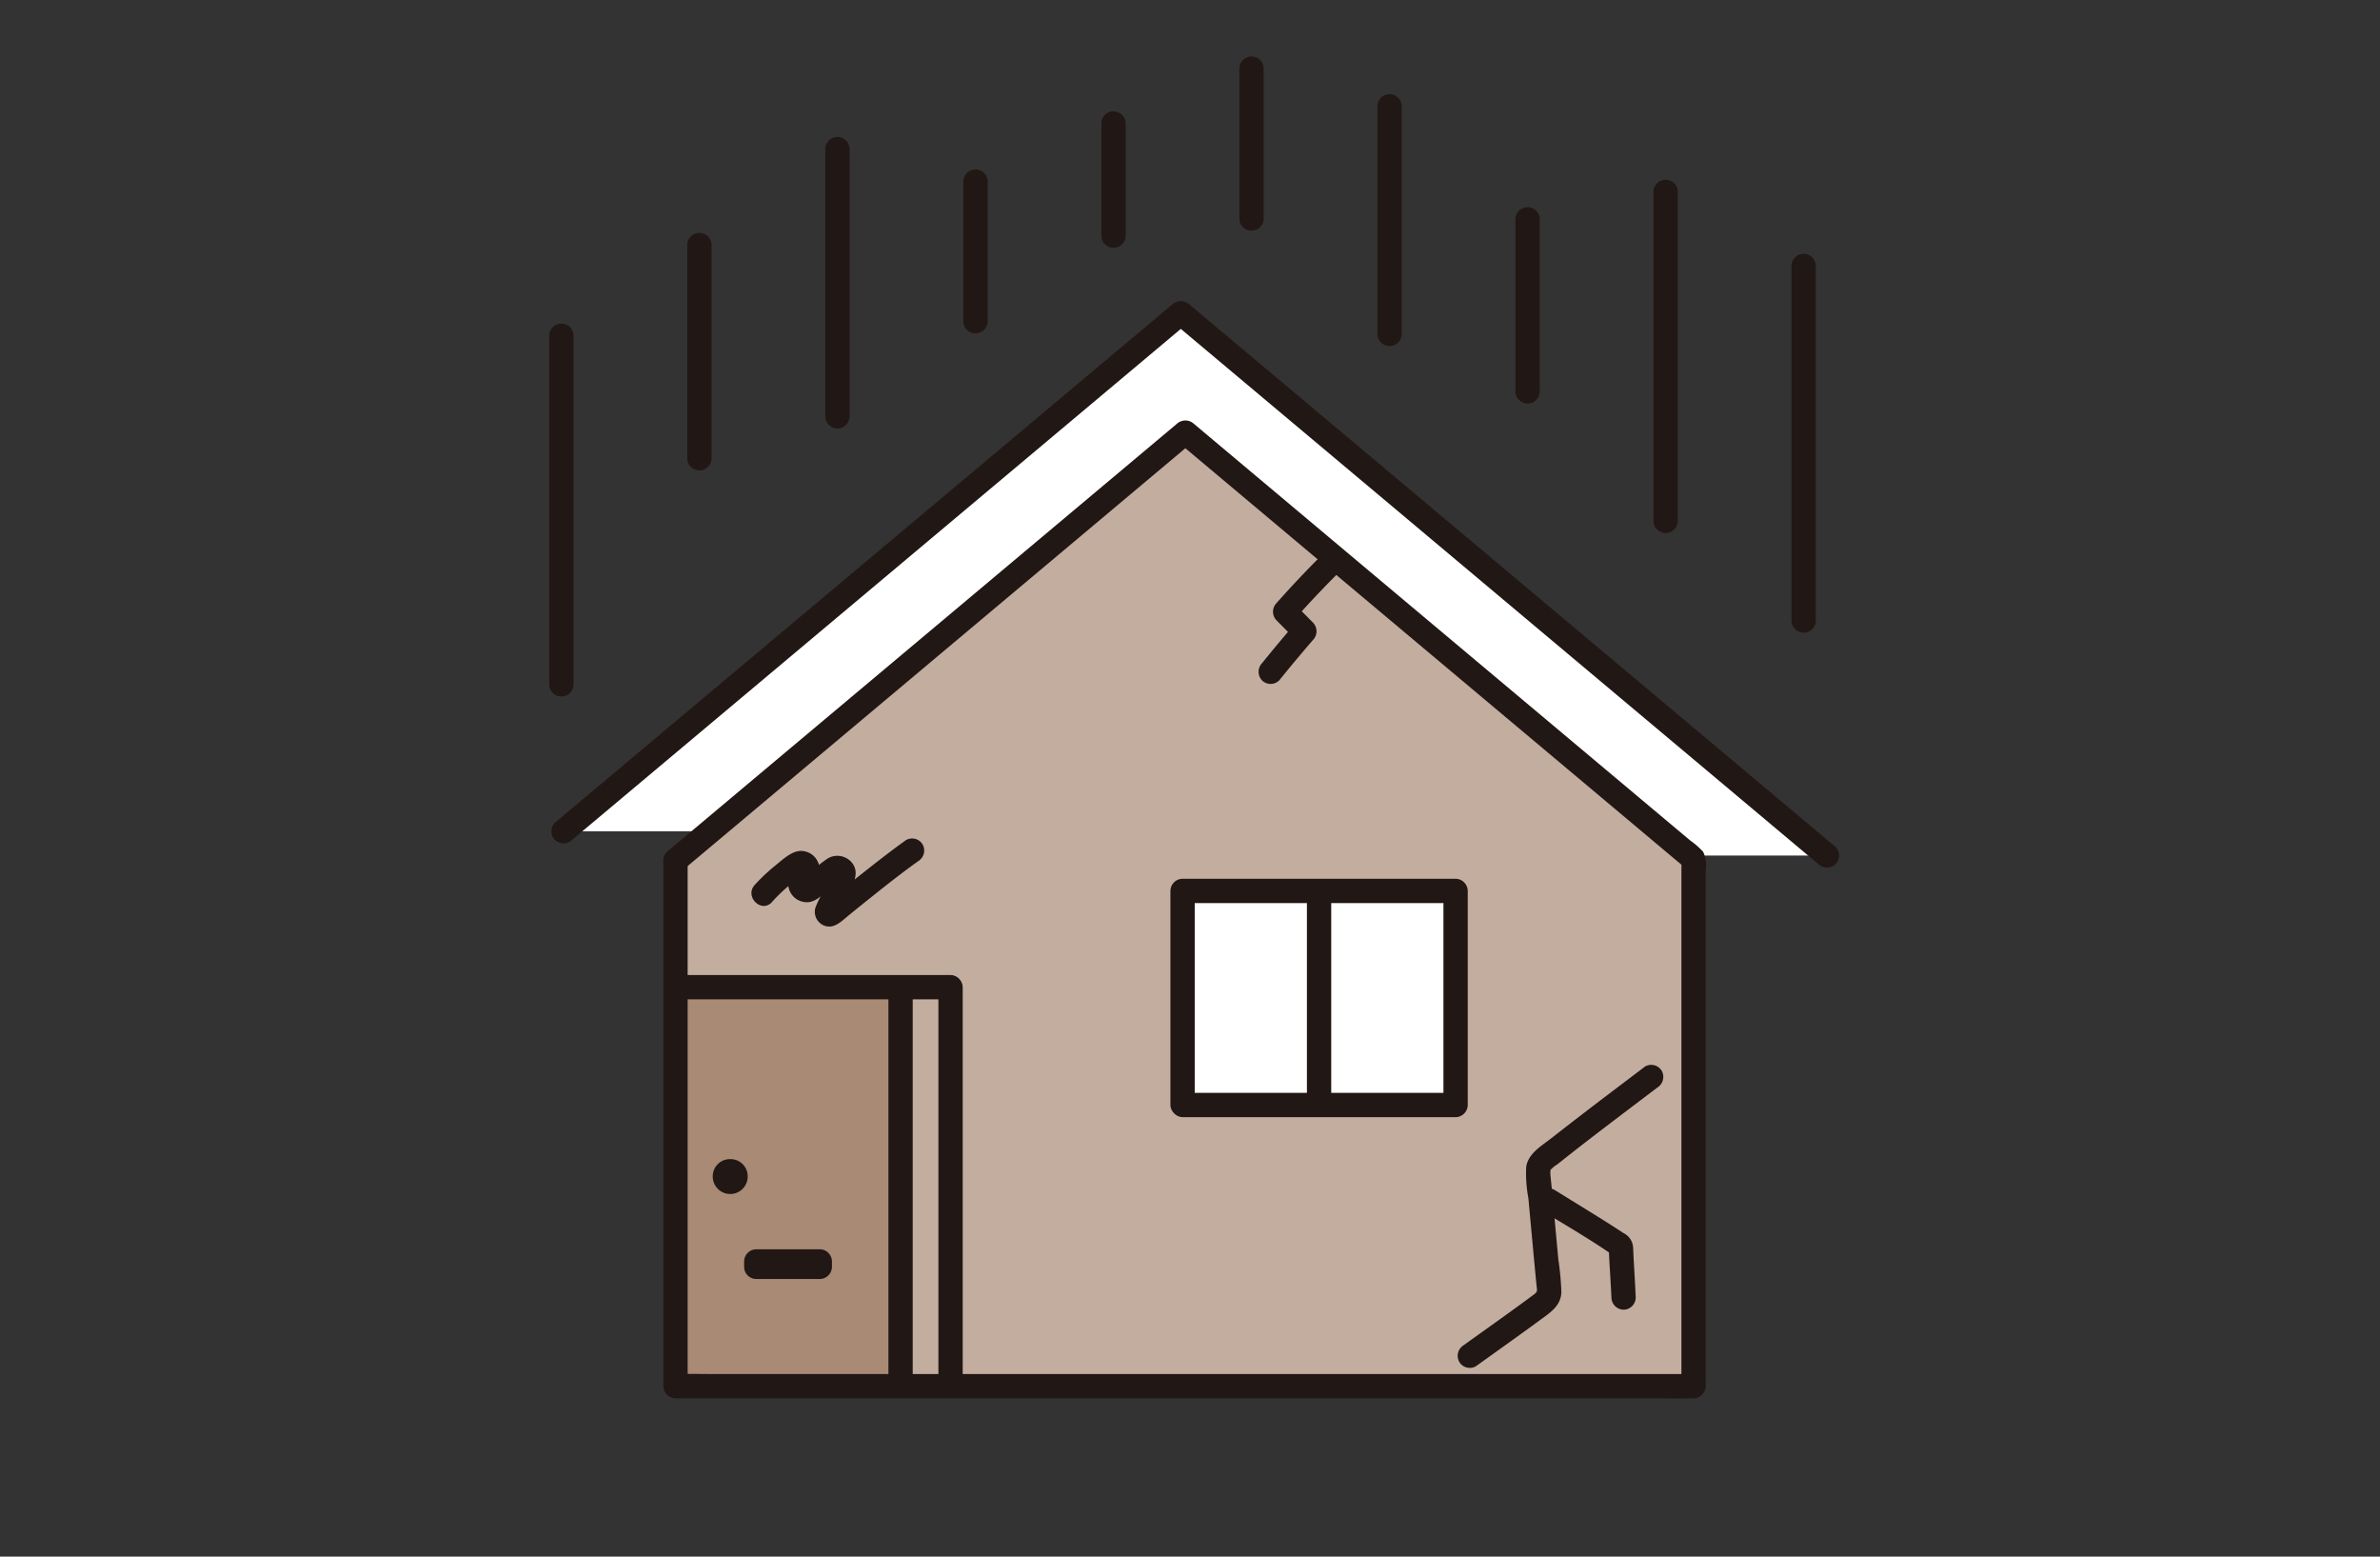 <svg xmlns="http://www.w3.org/2000/svg" width="286" height="187" viewBox="0 0 286 187">
  <rect x="0" y="0" width="286" height="187" fill="#333333" stroke="none"/>
  <g id="グループ_20154" data-name="グループ 20154" transform="translate(-449 -2061)">
    <g id="_16111_color" data-name="16111_color" transform="translate(515 2067.787)">
      <path id="パス_66429" data-name="パス 66429" d="M0,54.165V96.131a1.461,1.461,0,0,0,2.92,0V54.165A1.461,1.461,0,0,0,0,54.165Z" transform="translate(0 -20.662)" fill="#211715"/>
      <path id="パス_66430" data-name="パス 66430" d="M27.266,36.242V61.956a1.461,1.461,0,0,0,2.92,0V36.242a1.461,1.461,0,0,0-2.92,0Z" transform="translate(-10.679 -13.642)" fill="#211715"/>
      <path id="パス_66431" data-name="パス 66431" d="M54.531,17.3V49.5a1.461,1.461,0,0,0,2.92,0v-.724a1.461,1.461,0,0,0-2.92,0V49.5a1.461,1.461,0,0,0,2.92,0V17.3A1.461,1.461,0,0,0,54.531,17.3Z" transform="translate(-21.358 -6.225)" fill="#211715"/>
      <path id="パス_66432" data-name="パス 66432" d="M81.8,23.729V40.6a1.461,1.461,0,0,0,2.92,0V23.729A1.461,1.461,0,0,0,81.8,23.729Z" transform="translate(-32.038 -8.741)" fill="#211715"/>
      <path id="パス_66433" data-name="パス 66433" d="M109.063,12.232V25.809a1.461,1.461,0,0,0,2.92,0V12.232A1.461,1.461,0,0,0,109.063,12.232Z" transform="translate(-42.716 -4.238)" fill="#211715"/>
      <path id="パス_66434" data-name="パス 66434" d="M136.328,1.41v18.1a1.461,1.461,0,0,0,2.92,0V1.41A1.461,1.461,0,0,0,136.328,1.41Z" transform="translate(-53.394 0)" fill="#211715"/>
      <path id="パス_66435" data-name="パス 66435" d="M163.594,8.85V36.292a1.461,1.461,0,0,0,2.92,0V34.771a1.461,1.461,0,0,0-2.92,0v1.521h2.92V8.85A1.461,1.461,0,0,0,163.594,8.85Z" transform="translate(-64.073 -2.914)" fill="#211715"/>
      <path id="パス_66436" data-name="パス 66436" d="M190.86,31.17V51.936a1.461,1.461,0,0,0,2.92,0V31.17A1.461,1.461,0,0,0,190.86,31.17Z" transform="translate(-74.752 -11.656)" fill="#211715"/>
      <path id="パス_66437" data-name="パス 66437" d="M218.125,25.759V65.371h2.92V62.4a1.461,1.461,0,0,0-2.92,0V65.37a1.461,1.461,0,0,0,2.92,0V25.759A1.461,1.461,0,0,0,218.125,25.759Z" transform="translate(-85.431 -9.536)" fill="#211715"/>
      <path id="パス_66438" data-name="パス 66438" d="M245.391,40.377v42.7a1.461,1.461,0,0,0,2.92,0v-1.12a1.461,1.461,0,0,0-2.92,0v1.12h2.92v-42.7A1.461,1.461,0,0,0,245.391,40.377Z" transform="translate(-96.11 -15.262)" fill="#211715"/>
      <path id="パス_66439" data-name="パス 66439" d="M22.989,96,2.815,112.928H20.448l57.1-47.913c17.059,14.317,39.53,33.172,60.569,50.826h16.532C127.481,93.04,98.916,69.069,77,50.676,61.461,63.716,42.4,79.708,22.989,96Z" transform="translate(-1.103 -19.848)" fill="#fff"/>
      <path id="パス_66440" data-name="パス 66440" d="M147.282,166.353v-40.86c-21.183-17.774-43.876-36.816-61.07-51.246L24.941,125.658v63.158l122.337,0Z" transform="translate(-9.768 -29.079)" fill="#c3ad9f"/>
      <path id="パス_66441" data-name="パス 66441" d="M24.944,186.242v-2.456H51.988v47.932H24.943Z" transform="translate(-9.769 -71.982)" fill="#a98a75"/>
      <path id="パス_66442" data-name="パス 66442" d="M22.541,157.85v63.158a1.461,1.461,0,0,0,2.92,0V157.85A1.461,1.461,0,0,0,22.541,157.85Z" transform="translate(-8.828 -61.271)" fill="#211715"/>
      <path id="パス_66443" data-name="パス 66443" d="M147.8,187.885V125.927a3.66,3.66,0,0,0-.313-2.247,9.648,9.648,0,0,0-1.526-1.333l-1.525-1.278-3.062-2.569-6.154-5.164L110.983,93,88.809,74.386l-2.5-2.1a1.511,1.511,0,0,0-2.065,0L61.884,91.047,37.1,111.842,22.972,123.7a1.472,1.472,0,0,0,0,2.065,1.491,1.491,0,0,0,2.065,0l25.1-21.061L74.157,84.545l12.151-10.2H84.243L106.5,93.028l24.677,20.707L145.312,125.6l-.426-1.034v63.32a1.461,1.461,0,0,0,2.92,0Z" transform="translate(-8.832 -28.152)" fill="#211715"/>
      <path id="パス_66444" data-name="パス 66444" d="M24.037,263.089H141.406c1.585,0,3.176.036,4.761,0h.209a1.461,1.461,0,0,0,0-2.92H29.006c-1.585,0-3.176-.036-4.761,0h-.209a1.461,1.461,0,0,0,0,2.92Z" transform="translate(-8.862 -101.891)" fill="#211715"/>
      <path id="パス_66445" data-name="パス 66445" d="M125.106,190.5V164.775h32.808V190.5Z" transform="translate(-48.999 -64.536)" fill="#fff"/>
      <path id="パス_66446" data-name="パス 66446" d="M147.753,98.133q-2.831,2.814-5.479,5.8a1.49,1.49,0,0,0,0,2.065l2.331,2.351v-2.065q-2.075,2.4-4.068,4.867a1.5,1.5,0,0,0,0,2.065,1.47,1.47,0,0,0,2.065,0q1.993-2.468,4.068-4.867a1.492,1.492,0,0,0,0-2.065l-2.331-2.351V106q2.648-2.986,5.479-5.8A1.461,1.461,0,0,0,147.753,98.133Z" transform="translate(-54.882 -38.267)" fill="#211715"/>
      <path id="パス_66447" data-name="パス 66447" d="M76.874,182.878v47.933a1.461,1.461,0,0,0,2.92,0V182.878A1.461,1.461,0,0,0,76.874,182.878Z" transform="translate(-30.109 -71.074)" fill="#211715"/>
      <path id="パス_66448" data-name="パス 66448" d="M24.037,184.306h33.05a1.461,1.461,0,0,0,0-2.92H24.037A1.461,1.461,0,0,0,24.037,184.306Z" transform="translate(-8.862 -71.042)" fill="#211715"/>
      <path id="パス_66449" data-name="パス 66449" d="M67,182.878v47.933a1.461,1.461,0,0,0,2.92,0V182.878A1.461,1.461,0,0,0,67,182.878Z" transform="translate(-26.241 -71.074)" fill="#211715"/>
      <path id="パス_66450" data-name="パス 66450" d="M2.91,113.031,33.486,87.375,62.43,63.086,77.094,50.779H75.03l28.3,23.75q15.644,13.134,31.292,26.263l18.056,15.154a1.5,1.5,0,0,0,2.065,0,1.472,1.472,0,0,0,0-2.065l-32.051-26.9L92.451,61.6,77.094,48.716a1.511,1.511,0,0,0-2.065,0L48.052,71.359,18.1,96.487.846,110.968a1.472,1.472,0,0,0,0,2.065,1.491,1.491,0,0,0,2.065,0Z" transform="translate(-0.166 -18.921)" fill="#211715"/>
      <path id="パス_66451" data-name="パス 66451" d="M42.4,162.058a20.7,20.7,0,0,1,2.77-2.559c.243-.183.487-.356.739-.527.314-.214.552-.178-.091-.287l-.414-.069-.1-.838c-.03-.006-.483.734-.534.815a2.353,2.353,0,0,0-.414,1.2,2.241,2.241,0,0,0,2.639,2.247c1.156-.253,2.008-1.46,2.89-2.183.131-.108.645-.375.7-.526l-.8-.137-.209-.6s-.176.426-.182.435c-.277.651-.578,1.292-.893,1.926a10.451,10.451,0,0,0-.888,1.821,1.777,1.777,0,0,0,1.014,2.085c1.217.507,2.129-.5,3-1.208q1.227-1,2.461-1.986c1.935-1.548,3.879-3.089,5.9-4.529a1.5,1.5,0,0,0,.524-2,1.472,1.472,0,0,0-2-.524c-1.81,1.293-3.565,2.665-5.308,4.047q-1.281,1.015-2.555,2.044a12.755,12.755,0,0,1-2.025,1.59l1.125-.147-.169-.03.644.376-.13-.109.375.644-.061-.161v.776a8.925,8.925,0,0,1,.8-1.6q.37-.765.706-1.545c.481-1.116.948-2.278-.014-3.3a2.265,2.265,0,0,0-3.017-.226,15.7,15.7,0,0,0-1.492,1.185c-.111.1-1.372,1.091-1.338,1.232a.421.421,0,0,1,.569-.069q.81-.131.585.869c.122-.024.382-.558.465-.7a2.424,2.424,0,0,0,.426-1.675,2.242,2.242,0,0,0-2.263-1.9c-1.144.043-2.207,1.1-3.05,1.772a22.112,22.112,0,0,0-2.45,2.312c-1.267,1.383.791,3.454,2.065,2.065Z" transform="translate(-15.64 -60.478)" fill="#211715"/>
      <path id="パス_66452" data-name="パス 66452" d="M125.626,189.556V163.835l-1.46,1.46h32.808l-1.46-1.46v25.721l1.46-1.46H124.166a1.461,1.461,0,0,0,0,2.92h32.808a1.481,1.481,0,0,0,1.46-1.46V163.835a1.481,1.481,0,0,0-1.46-1.46H124.166a1.481,1.481,0,0,0-1.46,1.46v25.721A1.461,1.461,0,0,0,125.626,189.556Z" transform="translate(-48.059 -63.596)" fill="#211715"/>
      <path id="パス_66453" data-name="パス 66453" d="M149.671,164.461v24.82a1.461,1.461,0,0,0,2.92,0v-24.82A1.461,1.461,0,0,0,149.671,164.461Z" transform="translate(-58.62 -63.86)" fill="#211715"/>
      <path id="パス_66454" data-name="パス 66454" d="M201.973,199.321c-2.465,1.868-4.936,3.728-7.39,5.611q-1.942,1.491-3.868,3c-1.183.931-2.769,1.817-3.027,3.426a15.774,15.774,0,0,0,.257,3.761q.207,2.208.409,4.417.193,2.1.391,4.2.089.942.183,1.886c.061.608.165.73-.309,1.085-2.787,2.074-5.631,4.072-8.453,6.1a1.5,1.5,0,0,0-.524,2,1.472,1.472,0,0,0,2,.524c2.576-1.85,5.167-3.68,7.722-5.559,1.2-.883,2.511-1.7,2.55-3.364a34.486,34.486,0,0,0-.365-3.907c-.269-2.879-.527-5.759-.8-8.638-.054-.562-.119-1.124-.164-1.686-.012-.141.061-.529-.034-.369a3.832,3.832,0,0,1,.894-.742q1.825-1.46,3.679-2.887c2.761-2.129,5.548-4.226,8.328-6.332a1.507,1.507,0,0,0,.524-2,1.47,1.47,0,0,0-2-.524Z" transform="translate(-70.286 -77.989)" fill="#211715"/>
      <path id="パス_66455" data-name="パス 66455" d="M195.83,226.274c2.894,1.764,5.864,3.478,8.638,5.427l-.723-1.26c.061,2.068.235,4.129.322,6.195a1.49,1.49,0,0,0,1.46,1.46,1.475,1.475,0,0,0,1.46-1.46c-.064-1.506-.157-3.011-.243-4.516-.03-.532-.041-1.068-.079-1.6a2.056,2.056,0,0,0-1.15-1.628c-1.846-1.224-3.74-2.379-5.623-3.544q-1.293-.8-2.591-1.6c-1.609-.981-3.078,1.543-1.474,2.522Z" transform="translate(-76.426 -87.548)" fill="#211715"/>
      <path id="パス_66456" data-name="パス 66456" d="M39.96,239.116h7.633a1.481,1.481,0,0,0,1.46-1.46V237a1.481,1.481,0,0,0-1.46-1.46H39.96A1.481,1.481,0,0,0,38.5,237v.652a1.46,1.46,0,1,0,2.92,0V237l-1.46,1.46h7.633L46.133,237v.652l1.46-1.46H39.96a1.46,1.46,0,0,0,0,2.92Z" transform="translate(-15.079 -92.253)" fill="#211715"/>
      <path id="パス_66457" data-name="パス 66457" d="M34.4,217.741a2.061,2.061,0,0,0-2.1,2.089,2.1,2.1,0,1,0,4.2,0,2.059,2.059,0,0,0-2.1-2.089Z" transform="translate(-12.65 -85.28)" fill="#211715"/>
    </g>
    <rect id="長方形_20615" data-name="長方形 20615" width="286" height="187" transform="translate(449 2061)" fill="none"/>
  </g>
</svg>
